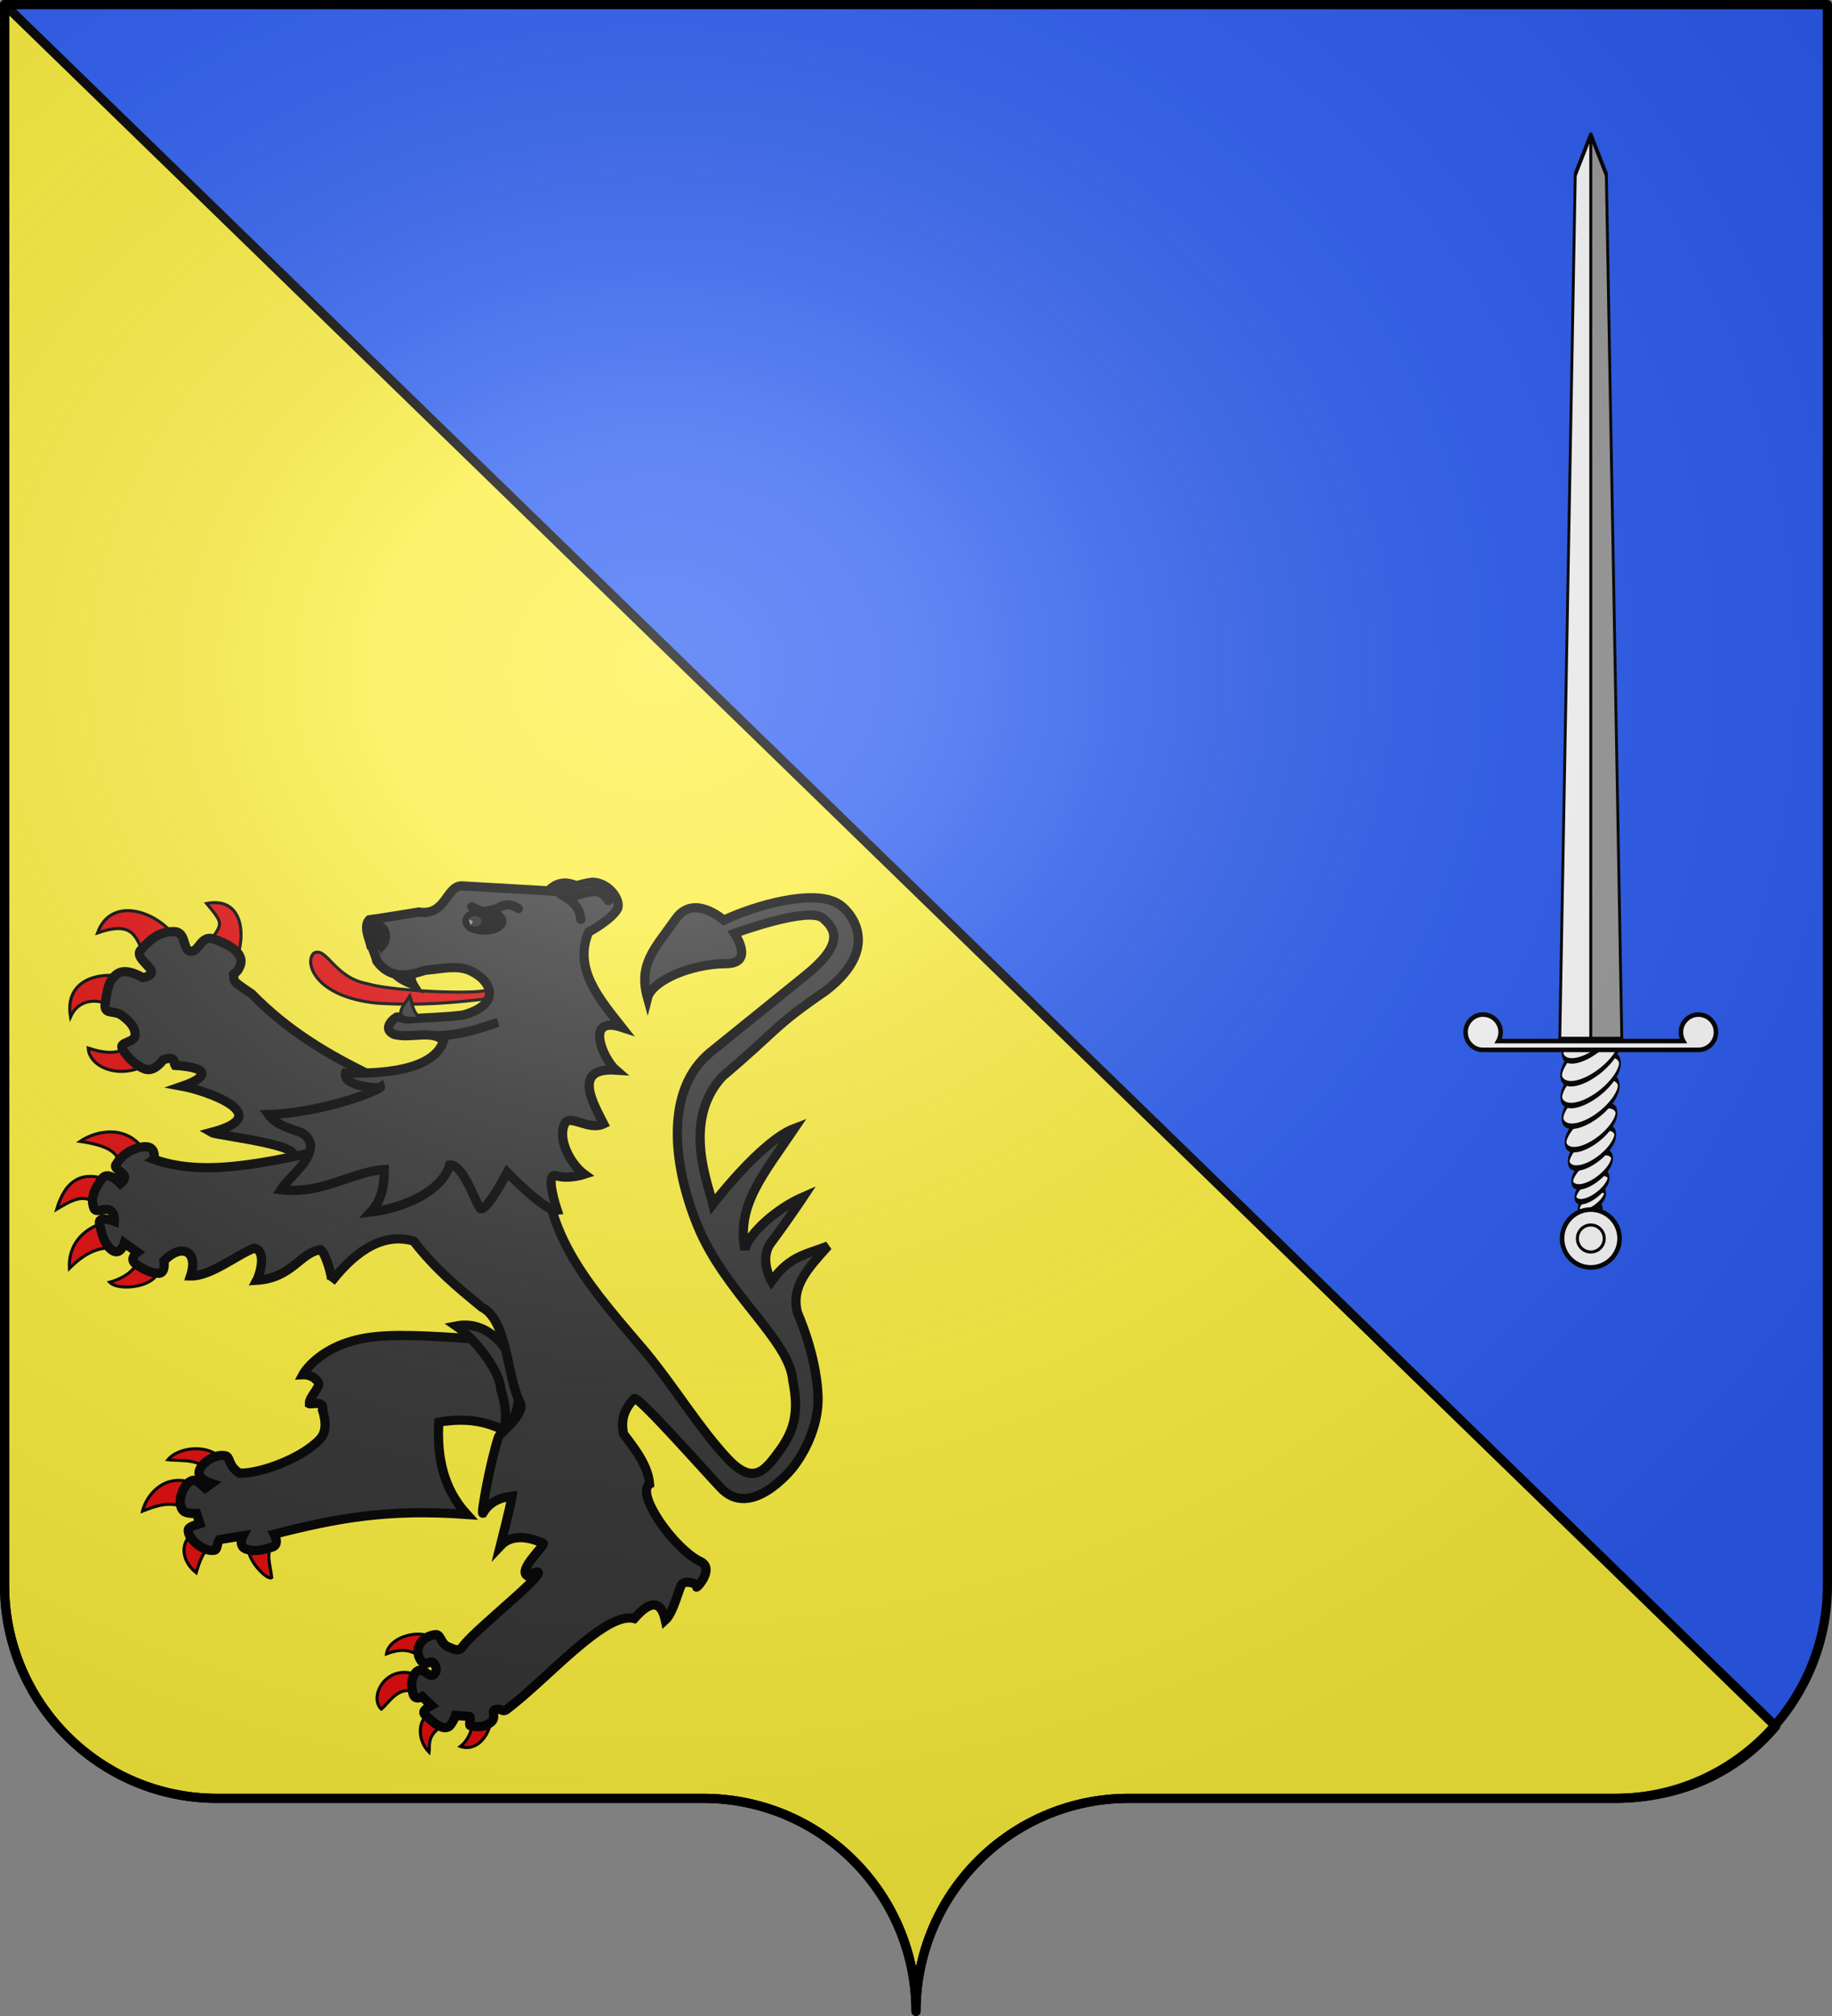 <svg xmlns="http://www.w3.org/2000/svg" xmlns:xlink="http://www.w3.org/1999/xlink" width="600" height="660" version="1.0"><rect width="100%" height="100%" fill="#808080" stroke="none"/><defs><radialGradient xlink:href="#a" id="b" cx="285.186" cy="200.448" r="300" fx="285.186" fy="200.448" gradientTransform="matrix(1.551 0 0 1.35 -227.894 -51.264)" gradientUnits="userSpaceOnUse"/><linearGradient id="a"><stop offset="0" style="stop-color:#fff;stop-opacity:.314"/><stop offset=".19" style="stop-color:#fff;stop-opacity:.251"/><stop offset=".6" style="stop-color:#6b6b6b;stop-opacity:.125"/><stop offset="1" style="stop-color:#000;stop-opacity:.125"/></linearGradient></defs><g style="display:inline"><path d="M239.775 2.967C162.397 3.225 78.307-.637.96.727c191.363 186.778 381.202 379.992 578.83 562 4.191 2.757 7.144-8.716 9.519-10.732 9.058-14.707 7.929-32.375 9.377-48.786.66-166.53-3.185-334.866.201-501.281-118.815.017-240.297.96-359.112 1.039" style="color:#000;fill:#2b5df2;fill-opacity:1;fill-rule:nonzero;stroke:none;stroke-width:1;marker:none;visibility:visible;display:inline;overflow:visible"/><path d="M300 658.5c0-38.505 31.203-69.754 69.65-69.754h159.2c21.372 0 39.918-8.396 52.698-23.587L1.5 1.499v517.493c0 38.504 31.203 69.754 69.65 69.754h159.2c38.447 0 69.65 31.25 69.65 69.753" style="fill:#fcef3c;fill-opacity:1;fill-rule:nonzero;stroke:#000;stroke-width:3;stroke-linecap:round;stroke-linejoin:round;stroke-miterlimit:4;stroke-opacity:1;stroke-dashoffset:0"/></g><g style="display:inline"><g style="fill:#cf142b;fill-opacity:1"><path d="M34.91 132.143a7.321 1.429 0 1 1-14.642 0 7.321 1.429 0 1 1 14.643 0z" style="fill:#fff;fill-opacity:1;fill-rule:evenodd;stroke:#000;stroke-width:1.275;stroke-linecap:butt;stroke-linejoin:miter;stroke-miterlimit:4;stroke-opacity:1;stroke-dasharray:none" transform="matrix(.441 -.264 .07 1.351 499.945 226.312)"/><path d="M34.91 132.143a7.321 1.429 0 1 1-14.642 0 7.321 1.429 0 1 1 14.643 0z" style="fill:#fff;fill-opacity:1;fill-rule:evenodd;stroke:#000;stroke-width:.945;stroke-linecap:butt;stroke-linejoin:miter;stroke-miterlimit:4;stroke-opacity:1;stroke-dasharray:none" transform="matrix(.591 -.353 .095 1.837 492.483 160.216)"/><path d="M34.91 132.143a7.321 1.429 0 1 1-14.642 0 7.321 1.429 0 1 1 14.643 0z" style="fill:#fff;fill-opacity:1;fill-rule:evenodd;stroke:#000;stroke-width:.75;stroke-linecap:butt;stroke-linejoin:miter;stroke-miterlimit:4;stroke-opacity:1;stroke-dasharray:none" transform="matrix(.74 -.443 .121 2.328 484.986 93.362)"/><path d="M34.91 132.143a7.321 1.429 0 1 1-14.642 0 7.321 1.429 0 1 1 14.643 0z" style="fill:#fff;fill-opacity:1;fill-rule:evenodd;stroke:#000;stroke-width:.621;stroke-linecap:butt;stroke-linejoin:miter;stroke-miterlimit:4;stroke-opacity:1;stroke-dasharray:none" transform="matrix(.89 -.532 .147 2.822 477.462 24.731)"/><path d="M34.91 132.143a7.321 1.429 0 1 1-14.642 0 7.321 1.429 0 1 1 14.643 0z" style="fill:#fff;fill-opacity:1;fill-rule:evenodd;stroke:#000;stroke-width:.531;stroke-linecap:butt;stroke-linejoin:miter;stroke-miterlimit:4;stroke-opacity:1;stroke-dasharray:none" transform="matrix(1.039 -.621 .172 3.313 469.992 -44.816)"/><path d="M34.91 132.143a7.321 1.429 0 1 1-14.642 0 7.321 1.429 0 1 1 14.643 0z" style="fill:#fff;fill-opacity:1;fill-rule:evenodd;stroke:#000;stroke-width:.484;stroke-linecap:butt;stroke-linejoin:miter;stroke-miterlimit:4;stroke-opacity:1;stroke-dasharray:none" transform="matrix(1.137 -.68 .19 3.647 464.593 -93.993)"/><path d="M34.91 132.143a7.321 1.429 0 1 1-14.642 0 7.321 1.429 0 1 1 14.643 0z" style="fill:#fff;fill-opacity:1;fill-rule:evenodd;stroke:#000;stroke-width:.438;stroke-linecap:butt;stroke-linejoin:miter;stroke-miterlimit:4;stroke-opacity:1;stroke-dasharray:none" transform="matrix(1.256 -.751 .209 4.029 458.68 -150.943)"/><path d="M34.91 132.143a7.321 1.429 0 1 1-14.642 0 7.321 1.429 0 1 1 14.643 0z" style="fill:#fff;fill-opacity:1;fill-rule:evenodd;stroke:#000;stroke-width:.42;stroke-linecap:butt;stroke-linejoin:miter;stroke-miterlimit:4;stroke-opacity:1;stroke-dasharray:none" transform="matrix(1.31 -.784 .218 4.203 455.993 -180.137)"/><path d="M34.91 132.143a7.321 1.429 0 1 1-14.642 0 7.321 1.429 0 1 1 14.643 0z" style="fill:#fff;fill-opacity:1;fill-rule:evenodd;stroke:#000;stroke-width:.416;stroke-linecap:butt;stroke-linejoin:miter;stroke-miterlimit:4;stroke-opacity:1;stroke-dasharray:none" transform="matrix(1.321 -.79 .22 4.237 455.456 -191.678)"/><path d="M34.91 132.143a7.321 1.429 0 1 1-14.642 0 7.321 1.429 0 1 1 14.643 0z" style="fill:#fff;fill-opacity:1;fill-rule:evenodd;stroke:#000;stroke-width:.438;stroke-linecap:butt;stroke-linejoin:miter;stroke-miterlimit:4;stroke-opacity:1;stroke-dasharray:none" transform="matrix(1.256 -.751 .209 4.029 458.68 -172.328)"/></g><path d="M32.5 142.5a7.5 7.5 0 1 1-15 0 7.5 7.5 0 1 1 15 0z" style="fill:#fff;fill-opacity:1;fill-rule:evenodd;stroke:#000;stroke-width:1.192;stroke-linecap:butt;stroke-linejoin:miter;stroke-miterlimit:4;stroke-opacity:1;stroke-dasharray:none" transform="matrix(1.255 0 0 1.262 489.635 225.629)"/><path d="M28.5 142.5a3.5 3.5 0 1 1-7 0 3.5 3.5 0 1 1 7 0z" style="fill:#fff;fill-opacity:1;fill-rule:evenodd;stroke:#000;stroke-width:.795;stroke-linecap:butt;stroke-linejoin:miter;stroke-miterlimit:4;stroke-opacity:1;stroke-dasharray:none" transform="matrix(1.255 0 0 1.262 489.635 225.629)"/><path d="M15 114h10V0l-5 5-5 109z" style="fill:#fff;fill-opacity:1;fill-rule:evenodd;stroke:#000;stroke-width:.922;stroke-linecap:butt;stroke-linejoin:miter;stroke-miterlimit:4;stroke-opacity:1;stroke-dasharray:none" transform="matrix(1.017 0 0 2.601 495.578 44.113)"/><path d="M35 114H25V0l5 5 5 109z" style="fill:#9d9d9d;fill-opacity:1;fill-rule:evenodd;stroke:#000;stroke-width:.922;stroke-linecap:butt;stroke-linejoin:miter;stroke-miterlimit:4;stroke-opacity:1;stroke-dasharray:none" transform="matrix(1.017 0 0 2.601 495.578 44.113)"/><path d="M3.318 174.713c-1.775.16-3.168 1.674-3.168 3.5 0 1.842 1.403 3.363 3.199 3.5.015.002.047 0 .062 0h42.68c.09.007.19 0 .28 0 1.92 0 3.48-1.568 3.48-3.5s-1.56-3.5-3.48-3.5-3.479 1.568-3.479 3.5c0 .634.173 1.237.466 1.75H6.642a3.53 3.53 0 0 0 .466-1.75c0-1.932-1.559-3.5-3.48-3.5-.104 0-.207-.009-.31 0z" style="fill:#fff;fill-opacity:1;fill-rule:evenodd;stroke:#000;stroke-width:.909;stroke-linecap:butt;stroke-linejoin:miter;stroke-miterlimit:4;stroke-opacity:1;stroke-dasharray:none" transform="translate(479.75 43.88)scale(1.65)"/><g style="fill:#000;display:inline"><path d="M-607.202 156.719c-20.847 14.709-45.658 5.5-46.544-9.424 22.697 7.516 26.905-.706 34.043-3.736zM-633.767 118.59c-12.183-8.219-26.876-7.279-32.816 6.074-4.936-29.233 25.365-35.378 50.005-25.981zM-612.671 81.475c-6.494-15.463-8.604-26.392-34.317-17.629 10.486-29.09 48.278-13.907 58.93 7.506zM-566.163 70.777c10.08-14.234 10.667-13.021-1.747-28.245 26.16-4.993 28.708 22.556 21.262 41.305zM-361.472 111.167c-27.717 3.415-53.164 5.546-83.332 3.544-45.523-4.666-52.481-30.119-45.353-36.278 9.247-4.68 14.699 17.816 38.375 22.143 15.422 4.901 69.022 7.744 84.443 5.302 5.674-.9.193 5.534 5.867 5.29z" style="fill:#e20909;fill-opacity:1;fill-rule:evenodd;stroke:#000;stroke-width:2.214;stroke-linecap:butt;stroke-linejoin:miter;stroke-miterlimit:4;stroke-opacity:1;stroke-dasharray:none;display:inline" transform="matrix(.452 0 0 .452 324.383 276.55)"/><path d="M-513.476 229.604c34.343-10.206-46.932-18.814-50.995-21.224 48.525-12.726-5.198-30.607-21.006-33.487 16.996-5.854 22.306-13.306-5.316-15.099-1.506-2.357 1.218-7.112-8.595-4.088 0 0-6.25 9.28-13.283 6.749s-13.869-9.785-16.408-14.847c-2.54-5.06 9.571-4.049 9.376-10.122-.195-6.074-4.883-10.46-10.157-14.172s-12.892.338-11.525-8.435 2.002-16.786 8.79-21.426 18.361 2.868 18.361 2.868 7.57-1.18 6.178-5.019c-1.392-3.838-11.745-10.333-7.74-14.888 8.008-9.11 14.064-13.413 23.83-13.497 9.767-.084 6.153 13.075 12.306 14.171s7.277-12.062 16.994-8.772c9.718 3.29 22.384 9.866 19.143 18.895-2.753 7.67-6.013 5.006-4.942 7.741 1.496 3.823-3.958 1.777 13.146 13.01 25.93 26.615 55.447 44.172 87.193 59.436 42.001 23.234-52.484 70.64-65.35 62.206z" style="fill:#313131;fill-opacity:1;fill-rule:evenodd;stroke:#000;stroke-width:6.68;stroke-linecap:butt;stroke-linejoin:miter;stroke-miterlimit:4;stroke-opacity:1;stroke-dasharray:none;display:inline" transform="matrix(.452 0 0 .452 324.383 276.55)"/><g style="fill:#000;stroke:#000;stroke-width:6.655;stroke-miterlimit:4;stroke-opacity:1;stroke-dasharray:none"><path d="M102.232 439.906c-1.253-13.084-18.671-10.436-28.175-11.606 6.52-8.575 28.768-13.027 40.168.902 4.044 4.941-9.766.368-11.993 10.704zM94.97 464.9c-19.01-6.02-23.575-5.343-39.114.756 0 0 2.827-13.262 15.123-19.787s26.776 1.436 26.776 1.436zM111.233 487.716c-7.011 2.963-11.773 4.572-16.914 22.76-12.435-9.906-11.946-26.833 4.01-31.813zM150.058 489.96c-6.182 5.522-3.002 12.872-1.587 24.048-3.146 3.206-24.61-19.24-13.53-27.204z" style="fill:#e20909;fill-opacity:1;fill-rule:evenodd;stroke:#000;stroke-width:2.206;stroke-linecap:butt;stroke-linejoin:miter;stroke-miterlimit:4;stroke-opacity:1;stroke-dasharray:none;display:inline" transform="matrix(.457 0 0 .45 21.15 285.166)"/></g><path d="M-426.89 355.431c-8.13.001-15.963.41-22.885 1.39-36.918 5.23-48.425 26.981-48.425 26.981s7.58-.398 11.308 5.906c1.643 2.78-6.868 10.439-6.616 15.153 1.238.59 11.633-2.554 9.544 4.686 2.463 7.636 3.096 15.502-1.749 20.814-12.462 13.665-42.653 25.156-58.385 24.855-8.96-5.847-6.144-11.857-10.51-12.682-8.165-1.544-18.896 6.606-18.849 12.349.028 3.369 4.088 6.092 9.13 7.735l-4.7 3.344c-3.46-2.784-6.485-6.382-9.3-5.512-6.95 2.15-11.182 15.816-7.07 21.422 1.7 2.318 5.546 2.504 10.171 2.489l2.35 7.402c-3.371.994-8.227 2.214-8.403 4.637-.475 6.509 11.887 16.466 19.283 14.478 2.041-.548 1.537-5.443 3.347-7.616l17.012-2.705s-4.033 7.788 2.804 9.813c6.837 2.024 11.878.14 18.08-1.546 6.202-1.687 1.784-9.47 1.784-9.47 45.188-11.503 81.91-18.492 139.547-14.317-17.306-18.984-21.7-42-20.318-66.813 22.592-3.813 35.686.562 47.641 5.937 5.765-5.514 14.867-14.345 11.182-20.442-7.138-11.814-2.923-26.547-8.704-43.177-15.13-2.19-55.143-5.115-77.269-5.11z" style="fill:#313131;fill-opacity:1;fill-rule:evenodd;stroke:#000;stroke-width:6.68;stroke-linecap:butt;stroke-linejoin:miter;stroke-miterlimit:4;stroke-opacity:1;stroke-dasharray:none;display:inline" transform="matrix(.452 0 0 .452 324.383 276.55)"/><path d="M-632.959 233.72c3.49-7.978-2.591-15.465-26.652-18.859 11.948-8.1 35.677-13.14 48.295 9.427zM-646.473 262.392c-9.06-11.95-20.86-3.766-30.089 1.604 6.236-21.02 18.34-28.506 38.089-20.854zM-633.437 291.822c-10.028.083-19.299.495-33.956 15.018-.797-16.5 8.934-28.306 25.63-33.416zM-618.793 300.826c1.307 4.344-6.293 12.44-19.4 16.046 6.743 7.025 35.6 3.398 35.37-10.195z" style="fill:#e20909;fill-opacity:1;fill-rule:evenodd;stroke:#000;stroke-width:2.214;stroke-linecap:butt;stroke-linejoin:miter;stroke-miterlimit:4;stroke-opacity:1;stroke-dasharray:none;display:inline" transform="matrix(.452 0 0 .452 324.383 276.55)"/><g style="fill:#000;stroke:#000;stroke-width:6.655;stroke-miterlimit:4;stroke-opacity:1;stroke-dasharray:none"><path d="M336.231 588.737c4.82 2.71 1.939 16.835-6.202 23.218 12.33 4.19 22.31-9.341 22.023-22.808zM314.27 584.496c-15.707 3.904-16.15 21.829-6.746 31.627.892-6.082-2.69-14.16 15.868-22.48zM300.497 574.322c-13.733-9.331-21.506 5.814-27.156 10.499-10.124-9.75 6.017-37.93 30.981-21.992zM308.85 548.775c-11.817-3.02-14.962-10.622-31.807-4.206 1.807-13.85 31.068-20.977 38.522-5.949z" style="fill:#e20909;fill-opacity:1;fill-rule:evenodd;stroke:#000;stroke-width:2.206;stroke-linecap:butt;stroke-linejoin:miter;stroke-miterlimit:4;stroke-opacity:1;stroke-dasharray:none;display:inline" transform="matrix(.457 0 0 .45 -.024 296.38)"/></g><path d="M-387.074 348.575c14.079 9.643 32.013 33.092 32.234 45.773 7.817 23.897-.677 29.955 4.438 28.16 21.812-24.402-.09-81.209-36.672-73.933z" style="fill:#313131;fill-opacity:1;fill-rule:evenodd;stroke:#000;stroke-width:6.68;stroke-linecap:butt;stroke-linejoin:miter;stroke-miterlimit:4;stroke-opacity:1;stroke-dasharray:none" transform="matrix(.452 0 0 .452 324.383 276.55)"/><path d="M372.222 34.72c7.851-9.327 17.02-9.434 26.984-3.968-8.531 7.807-17.397 10.93-26.984 3.969z" style="fill:#000;stroke:#000;stroke-width:2.214px;stroke-linecap:butt;stroke-linejoin:miter;stroke-opacity:1" transform="matrix(.452 0 0 .452 10.134 275.843)"/><path d="M-606.015 227.867s1.934-10.26-7.734-9.066c-9.669 1.193-16.299 6.919-19.89 12.883-1.796 2.983 4.282 4.772 5.836 7.725s-2.521 6.114-2.521 6.114-8.84-9.783-13.26-3.818-9.116 13.361-6.077 21.473c1.52 4.056 7.182-.358 11.36 1.372 4.179 1.73 3.557 8.172 3.557 8.172s-12.461-4.624-10.804 1.937 3.07 14.764 9.147 19.059c6.077 4.294 8.84-5.25 8.84-5.25l9.392 6.681s-6.354 4.772-1.105 8.59c5.248 3.817 11.326 6.68 16.574 6.68s3.868-9.067 3.868-9.067c12.928-13.142 25.235-7.104 19.245 10.976 14.741.332 33.953-15.685 45.983-20.036 9.083 1.193 4.702 18.16 2.003 23.169 25.67-1.622 31.575-20.279 46.256-22.169 3.71 2.61 9.112 21.342 7.692 23.33q29.835-38.174 59.668-29.585c15.815 20.34 31.465 33.235 49.448 47.957 18.91 9.618 17.964 50.383 27.624 68.713 4.59 8.708-14.577 22.36-15.47 25.052-6.041 18.23-12.903 55.89-11.422 55.463 4.697-8.22 12.337-11.356 21.184-12.407-.839 5.9-8.464 35.983-8.464 35.983 8.068-8.598 20.384-6.751 30.984-1.79 2.143.925-18.35 18.794-11.734 23.339 31.644-14.83-36.942 37.724-46.53 51.365-3.04 4.065-6.077 2.147-11.05 0-4.972-2.148-4.735-9.115-8.839-8.59-9.947 1.273-15.705 10.092-10.764 18.218 3.654 6.008 7.221-.47 9.543 2.294s2.846 6.572-.257 8.763c-3.102 2.19-7.735-6.656-12.154-2.362-4.42 4.295-3.781 11.281-2.4 16.166s6.557 1.856 6.557 1.856l6.7 6.32c-2.056 1.14-7.88 4.007-4.492 7.01 3.548 3.146 13.32 13.102 18.09 7.386 1.835-2.201 3.469-5.65 3.874-7.113l9.67.646c2.265-.374-.476 6.378 1.001 6.703 6.628 1.456 10.614.82 14.755-2.257 5.663-4.208-2.613-10.402 6.775-9.49 0 0 2.627 1.727 4.368.423 30.38-22.76 71.733-71.665 92.882-66.244 5.611-6.244 18.106-19.193 22.514 1.176 6.094-5.495 10.309-24.934 12.256-26.3 4.42-3.102 10.96 1.009 10.96 1.009-4.288 6.402 14.117-11.58 2.21-17.179-18.884-8.88-47.353-49.322-36.824-56.031-1.044-12.908-9.811-24.603-18.784-36.266-2.599-11.57 1.554-19.252 7.735-25.767 3.534-1.1 45.264 46.188 62.607 64.73 22.057 23.582 51.934-14.315 51.934-14.315s19.89-23.382 18.508-53.205c-1.381-29.824-14.817-59.243-14.817-59.243-4.946-19.126 7.522-32.115 22.095-48.456-14.615 5.898-27.622 6.76-40.88 25.551 0 0-9.278-15.928-.552-27.676 13.372-18.006 23.58-33.455 23.58-33.455-19.786 8.551-40.088 27.155-42.365 38.226-6.16-32.25 13.561-54.7 35.912-87.8-24.104 9.065-59.116 54.875-59.116 54.875-3.29-14.281-22.504-60.36 6.767-92.296 41.592-35.173 36.325-35.739 75.172-62.326 43.17-33.545 14.598-60.08 8.84-62.987-17.71-10.919-60.203 1.26-82.873 11.929 0 0-21.715-19.563-34.807-.954-15.183 21.581-27.326 32.523-20.442 57.261 3.093-12.208 30.62-24.625 56.906-24.813 21.162-.152 6.078-21.95 6.078-21.95s53.591-19.803 64.088-10.975c10.498 8.827 14.233 19.747-12.707 41.514l-68.508 55.353c-33.041 26.696-28.255 80.372-9.564 125.991 19.913 48.604 66.737 82.887 68.961 111.971 4.776 23.638.61 35.594-8.01 48.673-10.723 14.437-19.102 29.347-39.228 7.873-20.125-21.474-37.565-50.433-59.016-76.66-38.169-44.843-73.424-82.823-73.145-139.098-77.407-59.448-203.576 27.952-283.394-.954z" style="fill:#313131;fill-opacity:1;fill-rule:evenodd;stroke:#000;stroke-width:6.68;stroke-linecap:round;stroke-linejoin:miter;stroke-miterlimit:4;stroke-opacity:1;stroke-dasharray:none;display:inline" transform="matrix(.452 0 0 .452 324.383 276.55)"/><path d="M-407.766 90.754c-3.582-.756-23.633 11.918-36.918-6.58-2.112-9.504-11.322-23.564-5.394-29.79 5.84-.705 35.866-5.639 35.866-5.639 20.14 3.207 19.734-20.11 32.035-18.895l70.32 4.05s14.65-6.074 23.83-6.75c11.407.485 20.105 12.347 17.971 18.896-4.004 8.014-21.096 17.208-21.096 17.208-11.096 26.36 7.564 48.13 24.043 69.004-27.377-8.981-13.493 23.06-4.321 30.965-31.986-2.08-16.275 24.285-8.84 38.941-10.928 5.228-24.642-7.561-28.223-.052-5.597 11.734 4.92 29.862 14.216 36.599 0 0-11.525 3.796-20.315 1.012s.678 25.108.678 25.108c-8.439 1.322-36.228-27.47-36.228-27.47s-14.103 27.204-19.185 26.289c-3.332-2.332-12.285-32.618-22.439-31.662-6.122 19.958-35.17 31.514-57.215 34.053 8.355-9.133 9.642-19.793 9.766-30.704-23.223 1.267-44.754 18.2-75.008 14.508 5.826-9.472 32.757-28.286 16.346-40.52-2.739-2.405-17.973-4.057-25.218-13.87 37.64-1.442 75.671-15.61 81.189-19.716.284.946-27.91-.206-25.307-10.42 23.786.752 64.016-1.071 70.972-23.447-8.786-8.048-23.244-1.34-35.55-4.386-7.98-3.297-3.477-9.58 1.628-12.737 2.114-.385 4.988 1.732 7.694 1.499 10.084-.868 30.191-1.39 40.498-2.934 28.447-7.942 20.497-25.099 4.838-32.139-9.367-4.21-20.983-1.234-30.633-.421z" style="fill:#313131;fill-opacity:1;fill-rule:evenodd;stroke:#000;stroke-width:6.68;stroke-linecap:butt;stroke-linejoin:miter;stroke-miterlimit:4;stroke-opacity:1;stroke-dasharray:none;display:inline" transform="matrix(.452 0 0 .452 324.383 276.55)"/><path d="M-353.951 55.386c.005 3.558-5.686 6.445-12.708 6.445s-12.713-2.887-12.708-6.445c-.005-3.559 5.686-6.445 12.708-6.445s12.713 2.886 12.708 6.445z" style="fill:#000;fill-opacity:1;fill-rule:evenodd;stroke:#000;stroke-width:6.643;stroke-linecap:butt;stroke-linejoin:miter;stroke-miterlimit:4;stroke-opacity:1;stroke-dasharray:none;display:inline" transform="matrix(.452 0 0 .452 324.383 276.55)"/><path d="M-434.156 93.646c4.49 6.264 13.347 8.926 21.185 12.053-2.28-4.103-6.265-7.941-3.923-13.075z" style="fill:#000;stroke:#000;stroke-width:2.214;stroke-linecap:butt;stroke-linejoin:miter;stroke-miterlimit:4;stroke-opacity:1;stroke-dasharray:none" transform="matrix(.452 0 0 .452 324.383 276.55)"/><path d="M-426.455 124.255c-2.967-4.467 2.921-9.734 5.784-14.76 1.837 5.627 1.846 11.63 7.625 16.123-4.325-.302-8.428 1.068-13.41-1.363z" style="fill:#313131;stroke:#000;stroke-width:2.214;stroke-linecap:butt;stroke-linejoin:miter;stroke-miterlimit:4;stroke-opacity:1;stroke-dasharray:none" transform="matrix(.452 0 0 .452 324.383 276.55)"/><path d="M-443.814 58.47c6.042 1.61 7.17 9.851 3.11 14.333-.327-.807-2.46.766-2.352.048 2.47-16.39-5.72-4.905-5.39 2.218l-2.437-9.713c.918-9.083-3.858-9.942 7.069-6.885z" style="fill:#000;stroke:#000;stroke-width:6.68;stroke-linecap:butt;stroke-linejoin:miter;stroke-miterlimit:4;stroke-opacity:1;stroke-dasharray:none" transform="matrix(.452 0 0 .452 324.383 276.55)"/><path d="M-296.829 54.083c-.05-2.237-1.043-9.964-9.991-15.442l14.724-4.088c4.638-.213 8.64-3.54 15.25 5.905" style="fill:#313131;stroke:#000;stroke-width:6.679;stroke-linecap:round;stroke-linejoin:miter;stroke-miterlimit:4;stroke-opacity:1;stroke-dasharray:none" transform="matrix(.452 0 0 .452 324.383 276.55)"/><path d="M-377.941 53.966a4.775 3.746 0 1 1 1.086 4.202" style="opacity:.777;fill:#bababa;fill-opacity:1;stroke:#000;stroke-width:9;stroke-miterlimit:4;stroke-opacity:1;stroke-dasharray:none" transform="matrix(.452 0 0 .452 324.383 276.55)"/><path d="M-375.807 44.865c9.761 5.263 8.719 3.399 18.48 1.396q7.64-5.448 15.279 0" style="fill:#bababa;stroke:#000;stroke-width:6.643;stroke-linecap:round;stroke-linejoin:miter;stroke-miterlimit:4;stroke-opacity:1;stroke-dasharray:none" transform="matrix(.452 0 0 .452 324.383 276.55)"/><path d="M291.071 139.88c18.425.13 32.052-4.495 47.421-9.723" style="fill:#000;stroke:#000;stroke-width:6.643;stroke-linecap:butt;stroke-linejoin:miter;stroke-opacity:1" transform="matrix(.452 0 0 .452 10.134 275.843)"/></g></g><g style="display:inline"><path d="M1.5 1.5V518.99c0 38.505 31.203 69.755 69.65 69.755h159.2c38.447 0 69.65 31.25 69.65 69.754 0-38.504 31.203-69.754 69.65-69.754h159.2c38.447 0 69.65-31.25 69.65-69.755V1.5z" style="fill:url(#b);fill-opacity:1;fill-rule:evenodd;stroke:none"/></g><path d="M300 658.5c0-38.504 31.203-69.754 69.65-69.754h159.2c38.447 0 69.65-31.25 69.65-69.753V1.5H1.5v517.493c0 38.504 31.203 69.753 69.65 69.753h159.2c38.447 0 69.65 31.25 69.65 69.754" style="fill:none;stroke:#000;stroke-width:3;stroke-linecap:round;stroke-linejoin:round;stroke-miterlimit:4;stroke-opacity:1;stroke-dasharray:none;stroke-dashoffset:0"/></svg>